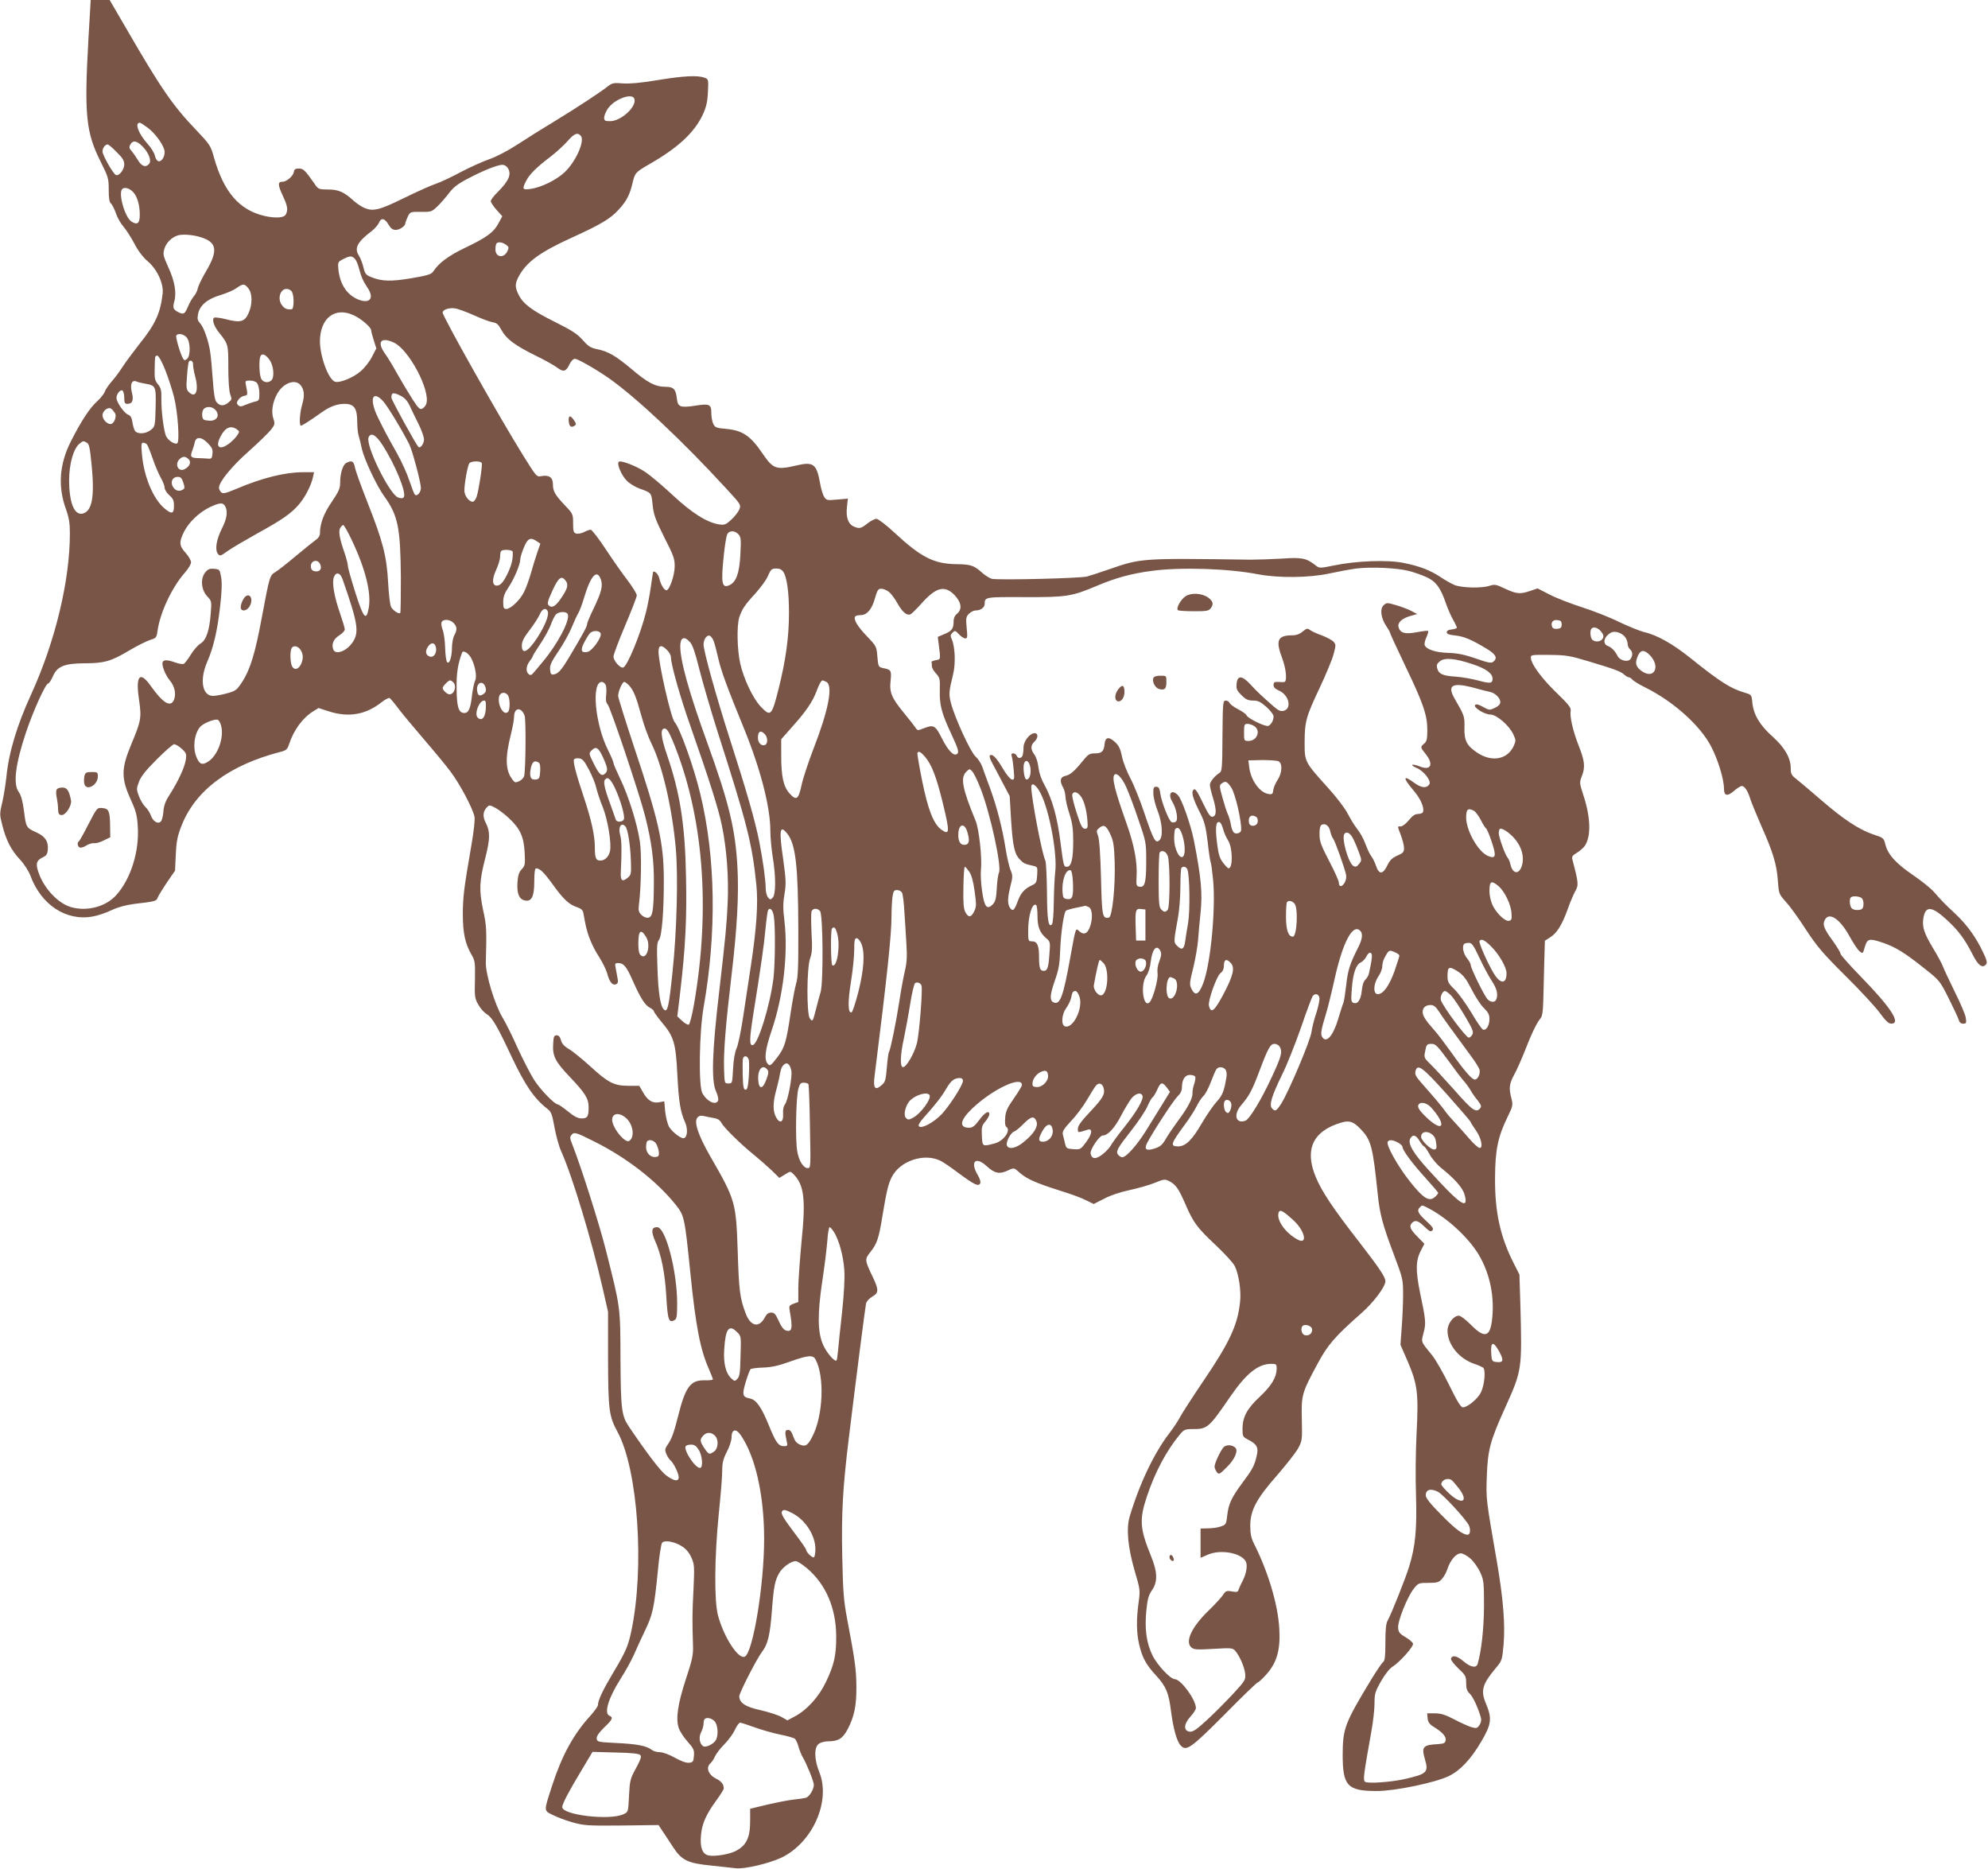 <?xml version="1.0" standalone="no"?>
<!DOCTYPE svg PUBLIC "-//W3C//DTD SVG 20010904//EN"
 "http://www.w3.org/TR/2001/REC-SVG-20010904/DTD/svg10.dtd">
<svg version="1.0" xmlns="http://www.w3.org/2000/svg"
 width="1280pt" height="1203pt" viewBox="0 0 1280 1203"
 preserveAspectRatio="xMidYMid meet">
<g transform="translate(0,1203) scale(0.1,-0.1)"
fill="#795548" stroke="none">
<path d="M569 11773 c-27 -486 -16 -595 81 -788 47 -94 50 -105 50 -176 0 -55
4 -80 14 -89 8 -6 22 -34 32 -62 9 -28 31 -67 49 -87 17 -20 49 -69 70 -109
25 -48 55 -87 86 -114 61 -52 104 -144 96 -210 -15 -126 -47 -196 -152 -326
-40 -51 -88 -116 -106 -144 -18 -29 -50 -71 -70 -94 -20 -23 -40 -52 -44 -65
-4 -13 -27 -42 -51 -64 -48 -44 -101 -125 -168 -257 -74 -147 -84 -289 -32
-434 20 -56 26 -90 26 -157 0 -304 -94 -696 -249 -1036 -92 -200 -145 -377
-160 -534 -5 -45 -16 -117 -26 -160 -18 -76 -18 -81 0 -150 24 -96 57 -160
114 -221 27 -29 55 -73 66 -101 68 -189 231 -297 402 -265 32 5 87 24 122 41
43 20 93 33 146 40 132 15 143 18 150 40 4 11 31 55 59 97 l53 77 5 105 c4 87
11 119 37 185 89 227 307 390 638 475 36 9 43 16 54 48 29 91 88 171 156 213
l34 21 65 -21 c128 -42 241 -22 343 60 22 17 44 28 50 25 6 -4 32 -35 58 -70
27 -35 100 -123 163 -196 63 -73 141 -167 172 -209 60 -80 141 -233 153 -288
4 -19 -4 -93 -20 -185 -47 -272 -55 -331 -55 -444 0 -120 15 -190 56 -260 22
-38 24 -50 22 -160 -3 -111 -1 -122 22 -162 13 -24 38 -52 56 -62 34 -22 66
-76 159 -275 87 -183 145 -268 229 -333 25 -19 31 -34 46 -119 10 -54 29 -123
43 -154 72 -159 197 -574 269 -889 l33 -145 0 -300 c1 -333 6 -371 61 -473
132 -243 175 -872 89 -1282 -21 -98 -36 -133 -115 -265 -66 -110 -100 -181
-100 -211 0 -9 -23 -41 -51 -72 -106 -116 -181 -253 -243 -444 -56 -172 -56
-163 3 -192 27 -14 85 -36 128 -48 72 -20 96 -22 315 -20 l238 3 25 -38 c14
-21 45 -67 68 -103 56 -86 94 -105 247 -120 63 -7 134 -14 157 -17 55 -7 212
30 292 67 203 96 322 365 246 552 -33 82 -34 160 -3 182 12 9 39 16 59 16 67
0 94 17 127 78 43 83 57 152 56 277 -1 109 -10 173 -60 435 -22 116 -26 173
-31 396 -6 284 3 445 42 764 46 379 106 845 111 868 2 13 20 32 39 44 44 25
44 44 4 128 -51 106 -52 114 -17 157 44 55 56 89 78 225 27 164 39 216 61 259
53 107 212 159 317 105 16 -8 66 -42 111 -76 103 -76 129 -89 141 -70 6 10 1
29 -16 58 -50 86 -11 120 61 53 50 -46 82 -52 139 -24 35 16 35 16 72 -17 47
-41 105 -66 259 -115 66 -20 142 -48 168 -62 l49 -24 67 34 c41 22 104 43 166
56 55 12 128 33 162 47 56 23 63 24 90 11 44 -23 61 -48 105 -148 51 -120 77
-154 198 -267 55 -52 109 -111 120 -132 26 -52 43 -163 34 -235 -16 -148 -69
-260 -239 -510 -67 -99 -132 -200 -145 -224 -12 -24 -43 -71 -69 -105 -98
-126 -194 -326 -258 -541 -22 -77 -11 -196 32 -345 36 -122 37 -127 26 -206
-15 -109 -14 -197 4 -272 20 -85 45 -130 110 -200 63 -69 80 -109 95 -230 15
-113 37 -192 62 -219 36 -39 65 -19 284 201 112 114 208 206 213 206 5 0 30
23 55 51 67 75 91 158 83 293 -8 154 -72 368 -162 546 -19 38 -25 65 -25 118
0 99 40 174 174 326 57 66 117 142 133 170 27 50 28 54 25 187 -4 158 0 172
101 359 65 122 113 177 281 325 79 69 156 171 156 207 0 27 -39 85 -173 258
-162 208 -237 320 -275 412 -69 166 -27 280 128 339 82 31 107 26 161 -30 67
-70 78 -112 109 -411 13 -134 33 -208 106 -400 57 -152 58 -157 58 -255 0 -55
-4 -150 -9 -211 l-8 -111 47 -108 c63 -147 70 -206 57 -459 -6 -111 -8 -290
-4 -398 7 -221 -4 -334 -44 -463 -25 -81 -112 -298 -138 -347 -11 -18 -15 -59
-15 -141 0 -90 -3 -117 -15 -127 -9 -7 -41 -55 -73 -107 -174 -287 -186 -319
-187 -488 0 -202 30 -235 220 -235 118 0 376 54 463 96 74 36 142 108 209 222
66 112 71 149 30 246 -35 84 -23 124 66 230 37 44 39 49 48 148 11 129 -2 294
-42 528 -72 415 -71 407 -66 555 6 170 21 228 116 438 112 249 111 246 100
672 l-6 190 -37 73 c-87 172 -121 328 -120 547 1 183 18 266 81 395 34 70 35
76 25 117 -18 66 -15 95 17 154 17 30 46 97 67 149 42 109 79 187 102 213 12
14 17 44 19 125 1 59 4 168 6 242 l4 134 36 23 c42 27 75 80 112 183 14 41 36
91 47 112 23 40 22 53 -18 205 -5 18 1 27 29 43 19 12 43 32 52 46 40 62 37
183 -11 327 -24 75 -25 80 -10 118 24 59 20 100 -20 200 -38 98 -58 188 -51
225 3 18 -15 41 -90 113 -95 92 -161 181 -166 223 -2 23 -1 23 118 22 110 -1
132 -5 255 -42 167 -50 204 -64 228 -85 10 -9 23 -17 29 -17 6 0 16 -7 24 -16
7 -8 44 -31 81 -49 182 -90 356 -246 426 -382 44 -85 82 -210 82 -270 0 -47
22 -52 65 -14 20 17 42 31 50 31 18 0 39 -32 55 -85 7 -22 39 -99 70 -171 76
-170 100 -250 107 -354 6 -83 7 -86 51 -135 25 -27 84 -108 130 -180 73 -111
111 -155 257 -300 94 -93 193 -200 220 -238 36 -49 55 -67 72 -67 66 0 -2 104
-198 305 -71 73 -129 138 -129 146 0 8 -23 45 -50 83 -57 78 -67 105 -50 135
27 52 97 5 157 -104 24 -44 53 -88 65 -98 22 -18 22 -18 35 27 16 54 28 57
119 26 80 -28 137 -63 259 -160 104 -82 104 -82 163 -199 32 -64 61 -126 64
-138 4 -15 14 -23 28 -23 20 0 22 4 17 38 -3 20 -35 96 -71 167 -35 72 -70
146 -77 165 -7 19 -35 70 -61 113 -58 96 -72 137 -65 190 12 87 52 87 151 -4
75 -69 115 -122 167 -224 36 -71 63 -91 87 -63 8 11 4 29 -20 78 -45 96 -103
176 -177 246 -76 71 -87 83 -139 142 -20 23 -82 73 -137 110 -108 74 -159 130
-176 196 -10 41 -12 43 -80 65 -92 32 -190 97 -329 217 -63 55 -134 114 -157
133 -38 29 -43 37 -43 74 0 68 -39 135 -117 205 -81 72 -122 140 -130 216 -5
53 -6 54 -47 66 -94 28 -159 69 -351 223 -115 92 -215 149 -300 168 -27 7 -99
36 -160 65 -60 30 -168 72 -240 95 -71 23 -165 59 -207 81 l-78 40 -47 -16
c-65 -22 -89 -20 -162 14 -58 28 -67 29 -100 19 -51 -17 -179 -14 -226 5 -21
9 -62 32 -90 51 -68 45 -134 70 -237 91 -102 21 -303 14 -448 -16 -94 -19 -95
-19 -120 1 -59 46 -87 52 -215 43 -66 -4 -158 -7 -205 -7 -709 10 -701 10
-915 -64 -55 -19 -116 -39 -135 -44 -40 -12 -575 -25 -615 -15 -14 4 -43 22
-64 41 -50 45 -72 52 -161 53 -147 2 -229 43 -403 205 -53 49 -103 87 -114 87
-11 0 -37 -13 -58 -30 -42 -33 -52 -35 -89 -19 -35 16 -50 59 -43 124 l6 55
-69 -6 c-64 -6 -69 -5 -83 17 -9 13 -21 53 -27 89 -22 123 -43 139 -150 114
-132 -31 -152 -24 -220 76 -78 115 -129 149 -234 159 -62 5 -72 9 -83 31 -7
14 -13 46 -13 71 0 57 -12 62 -106 47 -95 -14 -110 -8 -116 47 -7 61 -21 75
-76 75 -62 0 -113 27 -212 111 -105 88 -151 115 -220 130 -47 9 -62 19 -98 60
-36 40 -70 62 -178 116 -147 73 -204 115 -234 174 -24 47 -25 70 -4 112 51 99
136 162 352 260 182 83 244 120 297 179 49 54 69 93 86 163 17 73 19 75 108
127 186 106 291 204 345 318 23 50 31 82 34 147 4 82 4 83 -22 93 -44 16 -135
12 -303 -16 -109 -18 -178 -24 -223 -21 -55 5 -69 2 -90 -14 -50 -40 -199
-138 -340 -224 -80 -48 -193 -119 -251 -157 -60 -39 -137 -79 -179 -93 -40
-14 -123 -51 -184 -83 -61 -33 -134 -67 -162 -76 -28 -9 -119 -50 -203 -91
-164 -81 -204 -89 -264 -59 -18 9 -43 27 -57 39 -64 59 -100 75 -166 75 -56 0
-65 3 -81 26 -70 100 -79 109 -109 109 -22 0 -30 -5 -32 -22 -4 -26 -46 -63
-73 -63 -31 0 -31 -19 0 -86 33 -71 37 -94 21 -125 -12 -22 -66 -25 -138 -9
-161 38 -261 153 -324 375 -21 77 -26 84 -116 179 -150 157 -226 267 -447 649
l-109 187 -61 0 -61 0 -15 -257z m3515 -378 c19 -49 -84 -145 -156 -145 -33 0
-38 3 -38 23 0 12 11 39 24 58 41 60 155 103 170 64z m-3132 -188 c53 -40 108
-120 108 -156 0 -35 -23 -66 -42 -58 -8 3 -18 19 -21 36 -4 17 -24 50 -45 73
-60 66 -87 138 -52 138 5 0 28 -15 52 -33z m2788 -52 c27 -33 -34 -169 -107
-236 -53 -49 -150 -96 -216 -105 -54 -8 -57 -2 -28 54 22 42 69 88 158 155 33
26 81 69 105 96 45 52 67 61 88 36z m-2822 -68 c40 -41 59 -92 42 -112 -21
-25 -47 -17 -71 23 -12 20 -31 47 -41 59 -16 17 -18 25 -9 42 16 30 42 26 79
-12z m-167 -36 c38 -37 49 -55 49 -80 0 -33 -33 -75 -53 -68 -17 5 -87 128
-87 152 0 22 17 45 33 45 6 0 32 -22 58 -49z m2515 -98 c31 -41 13 -85 -63
-161 -24 -23 -43 -49 -43 -57 0 -8 17 -33 37 -56 l37 -41 -24 -45 c-31 -58
-76 -92 -217 -159 -106 -51 -168 -97 -203 -151 -13 -19 -35 -26 -140 -44 -132
-22 -191 -21 -260 7 -34 14 -40 21 -50 63 -6 26 -19 59 -29 75 -32 48 -10 89
83 159 20 16 41 40 46 53 13 34 37 30 61 -11 15 -26 28 -35 47 -35 26 0 62 25
62 43 0 5 7 23 15 41 15 32 16 33 85 32 66 -1 70 1 105 34 20 19 54 58 76 87
32 41 59 61 131 98 94 49 180 83 212 84 10 1 25 -7 32 -16z m-2411 -157 c28
-28 45 -84 45 -149 0 -55 -16 -68 -54 -43 -42 27 -86 183 -59 209 13 14 45 6
68 -17z m434 -292 c108 -32 117 -86 38 -220 -25 -42 -49 -91 -53 -108 -3 -17
-14 -40 -24 -51 -10 -11 -28 -41 -39 -67 -21 -51 -29 -55 -64 -37 -32 17 -36
27 -25 68 16 56 3 131 -38 220 -34 76 -36 84 -25 121 11 36 42 68 81 83 29 11
97 7 149 -9z m1968 -49 c19 -13 21 -19 11 -40 -22 -50 -78 -43 -78 9 0 18 3
36 7 39 11 12 37 8 60 -8z m-973 -90 c9 -9 20 -35 26 -58 15 -57 27 -86 56
-129 50 -73 9 -111 -75 -69 -66 34 -106 103 -113 196 -3 37 0 41 32 57 43 22
54 22 74 3z m-685 -191 c27 -34 27 -104 1 -161 -24 -54 -52 -62 -142 -39 -37
10 -72 14 -79 11 -16 -10 -2 -54 29 -93 62 -78 62 -77 62 -226 0 -86 5 -153
12 -174 12 -31 11 -35 -11 -53 -29 -24 -53 -24 -75 0 -13 14 -19 49 -26 147
-5 71 -12 149 -16 173 -9 71 -42 165 -65 189 -17 19 -20 30 -14 59 10 56 59
98 143 123 40 12 87 32 104 45 43 30 52 30 77 -1z m281 -23 c15 -28 13 -111
-2 -112 -28 -3 -44 3 -60 23 -34 39 -16 108 27 108 14 0 29 -8 35 -19z m1168
-149 c48 -22 103 -43 122 -46 29 -5 39 -14 59 -51 30 -56 85 -98 221 -165 58
-28 120 -63 138 -77 40 -30 57 -25 79 22 10 21 24 35 35 35 19 0 139 -69 223
-128 178 -127 468 -399 749 -705 97 -105 98 -107 86 -137 -7 -16 -30 -46 -52
-66 -35 -32 -45 -35 -77 -30 -79 12 -174 72 -297 186 -65 61 -145 128 -177
150 -59 40 -161 79 -173 67 -14 -14 18 -88 51 -121 18 -19 55 -41 82 -51 79
-28 77 -26 85 -106 7 -63 17 -92 75 -208 61 -119 68 -140 67 -190 -1 -57 -34
-151 -53 -151 -15 0 -38 39 -46 77 -5 25 -31 52 -40 41 -1 -2 -7 -43 -14 -93
-7 -49 -21 -125 -32 -167 -35 -141 -120 -347 -146 -355 -19 -7 -63 43 -63 70
0 13 34 103 75 200 41 96 75 184 75 194 0 10 -26 53 -57 94 -32 41 -96 132
-142 202 -46 70 -90 127 -98 127 -8 0 -27 -7 -44 -16 -16 -8 -39 -12 -49 -9
-17 5 -20 16 -20 66 0 59 -1 62 -54 117 -64 68 -76 90 -76 136 0 42 -25 60
-73 51 -32 -6 -32 -6 -118 132 -147 235 -519 895 -519 921 0 18 40 32 78 27
18 -2 72 -22 120 -43z m-772 -1 c49 -22 114 -78 114 -98 0 -8 8 -37 17 -65
l16 -51 -28 -54 c-15 -30 -48 -72 -73 -93 -46 -41 -137 -78 -166 -67 -42 16
-96 163 -96 261 1 148 96 222 216 167z m-1076 -141 c26 -26 29 -120 4 -141
-13 -10 -17 -10 -25 2 -17 27 -50 139 -44 149 10 16 44 11 65 -10z m1337 -36
c97 -46 235 -308 208 -393 -3 -12 -15 -25 -25 -31 -16 -9 -25 0 -63 58 -24 37
-67 109 -96 160 -28 51 -65 112 -81 134 -56 77 -28 112 57 72z m-800 -113 c25
-37 31 -109 11 -129 -21 -21 -58 -14 -68 14 -11 28 -13 114 -4 139 10 24 35
14 61 -24z m-673 -63 c20 -51 45 -128 56 -172 25 -98 38 -290 21 -300 -15 -9
-57 17 -71 45 -15 28 -33 169 -31 245 1 51 -3 67 -22 90 -20 25 -23 39 -21 99
2 88 1 85 18 85 7 0 29 -39 50 -92z m179 36 c-1 -10 5 -44 13 -75 26 -94 5
-148 -41 -102 -15 15 -17 29 -11 101 3 47 9 89 12 94 10 15 29 2 27 -18z
m-313 -123 c74 -13 75 -15 72 -153 -3 -120 -4 -124 -30 -145 -31 -26 -84 -30
-102 -8 -6 8 -14 33 -17 55 -4 30 -12 44 -27 50 -26 9 -76 81 -76 108 0 26 25
56 38 48 7 -4 12 -25 12 -47 0 -31 4 -39 19 -39 34 0 43 23 30 74 -13 52 0 83
30 70 9 -4 32 -10 51 -13z m726 2 c7 -10 14 -39 14 -65 0 -44 -2 -48 -27 -53
-16 -4 -43 -13 -62 -21 -29 -13 -36 -13 -48 -2 -11 11 -10 17 2 35 8 12 25 23
38 25 23 3 23 6 10 71 -5 25 -3 27 27 27 20 0 38 -7 46 -17z m277 -10 c26 -29
30 -68 13 -126 -17 -58 -21 -137 -8 -137 8 0 58 32 134 86 52 37 98 54 147 54
61 0 81 -28 81 -116 0 -32 4 -71 9 -88 5 -17 15 -56 21 -86 15 -66 94 -236
144 -305 89 -124 104 -201 107 -519 0 -125 -1 -230 -4 -232 -9 -9 -46 15 -59
39 -7 12 -15 83 -19 157 -9 170 -34 265 -133 516 -41 104 -78 206 -81 227 -8
39 -21 45 -55 27 -23 -12 -40 -68 -40 -128 0 -36 -9 -57 -54 -123 -52 -75 -76
-141 -76 -203 0 -14 -10 -30 -22 -38 -13 -9 -70 -55 -128 -103 -58 -49 -119
-97 -136 -107 -37 -22 -38 -25 -89 -297 -42 -226 -74 -331 -125 -410 -35 -53
-42 -59 -97 -74 -33 -9 -74 -17 -91 -17 -70 0 -88 103 -38 219 41 94 65 199
83 354 11 95 13 155 7 190 -9 51 -10 52 -45 55 -30 3 -41 -2 -59 -25 -31 -40
-24 -112 15 -153 27 -28 28 -32 22 -107 -8 -111 -29 -174 -66 -196 -17 -10
-45 -42 -63 -72 -18 -30 -39 -56 -45 -59 -7 -3 -31 1 -54 9 -51 18 -75 19 -82
2 -7 -20 17 -82 46 -117 31 -37 42 -85 28 -123 -21 -54 -70 -26 -151 88 -70
99 -98 65 -75 -88 17 -118 14 -137 -50 -289 -66 -159 -66 -218 0 -363 30 -65
38 -95 42 -165 11 -161 -45 -339 -139 -443 -67 -74 -186 -106 -290 -77 -81 23
-170 115 -207 215 -24 64 -18 86 27 107 21 10 28 21 30 51 4 50 -18 83 -71
107 -68 31 -69 32 -82 135 -9 69 -19 105 -34 126 -38 51 -22 180 47 386 46
137 126 313 142 313 6 0 19 20 30 45 28 66 74 84 206 85 125 0 170 13 287 83
51 30 111 60 133 67 39 12 42 15 48 57 16 118 92 280 175 375 23 25 41 56 41
68 0 13 -16 40 -35 61 -42 46 -43 69 -10 136 32 63 99 126 168 159 63 29 83
30 97 5 18 -34 11 -79 -20 -141 -37 -73 -47 -137 -28 -164 14 -18 17 -17 64
17 27 19 112 69 189 112 162 89 221 130 270 188 39 45 79 123 90 175 l7 32
-71 0 c-115 0 -262 -36 -429 -107 -67 -28 -85 -33 -97 -23 -8 7 -15 20 -15 30
0 38 83 139 194 237 63 56 126 118 141 137 25 32 26 38 15 71 -15 46 -5 108
26 162 38 67 112 94 147 56z m647 -71 c24 -12 42 -31 57 -62 11 -25 37 -78 57
-118 20 -40 36 -86 36 -101 0 -28 -24 -60 -36 -48 -17 17 -174 303 -174 317 0
34 11 36 60 12z m-114 -34 c27 -29 121 -183 169 -278 20 -40 74 -243 75 -281
0 -29 -26 -58 -39 -43 -5 5 -20 45 -35 89 -14 44 -50 123 -79 175 -65 116 -76
136 -121 227 -60 120 -41 187 30 111z m-1725 -79 c12 -22 -8 -69 -29 -69 -24
0 -52 31 -52 56 0 30 38 58 57 42 8 -6 18 -19 24 -29z m643 25 c36 -36 14 -77
-40 -72 -34 3 -39 6 -42 31 -2 16 2 35 9 43 15 19 54 18 73 -2z m141 -128 c18
-13 18 -15 2 -39 -9 -14 -32 -37 -50 -51 -63 -48 -93 -26 -58 42 30 60 67 76
106 48z m936 -98 c83 -128 157 -309 139 -338 -6 -9 -15 -10 -36 -3 -55 18
-211 335 -191 387 14 35 47 17 88 -46z m-1122 8 c26 -27 32 -40 29 -67 -3 -31
-6 -34 -33 -31 -16 1 -47 3 -67 3 -40 2 -45 10 -29 51 5 13 12 35 15 51 9 38
44 36 85 -7z m-780 4 c15 -7 20 -33 31 -144 20 -204 3 -297 -57 -312 -54 -14
-88 69 -88 216 1 106 28 201 66 233 25 20 25 20 48 7z m388 -12 c5 -7 22 -49
37 -93 15 -44 39 -99 52 -122 13 -23 24 -51 24 -63 0 -12 14 -34 30 -48 25
-22 30 -34 30 -69 0 -52 -14 -55 -61 -16 -73 62 -132 203 -145 347 -6 64 -4
76 8 76 9 0 20 -6 25 -12z m267 -94 c19 -18 8 -47 -25 -64 -40 -22 -67 31 -33
64 20 20 38 20 58 0z m1888 -26 c5 -14 -19 -173 -33 -215 -6 -18 -17 -33 -25
-33 -25 0 -54 39 -54 72 0 47 21 161 32 176 13 15 75 16 80 0z m-1922 -124
c10 -30 10 -38 -1 -45 -24 -15 -48 -10 -64 15 -21 32 -5 66 30 66 18 0 26 -8
35 -36z m1085 -371 c88 -185 127 -341 109 -438 -16 -86 -33 -66 -86 100 -26
83 -48 159 -48 171 0 11 -9 47 -20 80 -33 94 -42 142 -30 164 6 11 15 20 20
20 5 0 30 -44 55 -97z m2490 37 c16 -18 17 -33 12 -129 -6 -121 -27 -178 -70
-198 -50 -23 -56 13 -36 199 6 57 15 113 20 125 11 29 49 30 74 3z m-1298 -45
l22 -15 -19 -55 c-11 -31 -29 -90 -41 -133 -12 -42 -32 -98 -45 -123 -26 -53
-86 -109 -114 -109 -17 0 -20 7 -20 44 0 34 8 56 34 95 36 53 76 148 76 181 0
11 10 44 23 75 24 60 43 69 84 40z m-156 -67 c3 -39 -5 -79 -27 -128 -30 -65
-51 -90 -75 -90 -31 0 -32 41 -5 100 14 30 26 69 26 86 0 17 3 34 7 37 12 12
73 8 74 -5z m-1241 -77 c15 -30 2 -53 -29 -49 -19 2 -27 10 -29 27 -6 39 39
56 58 22z m7013 -47 c34 -9 86 -27 115 -41 58 -27 88 -68 122 -168 11 -32 31
-78 45 -103 14 -24 25 -48 25 -53 0 -4 -15 -9 -32 -11 -21 -2 -33 -8 -33 -18
0 -11 15 -17 55 -21 56 -6 102 -25 203 -86 59 -36 71 -59 42 -83 -13 -11 -33
-7 -113 21 -73 25 -117 34 -176 36 -82 2 -142 22 -153 50 -3 8 2 31 11 50 9
20 14 38 11 41 -2 3 -36 -1 -73 -8 -76 -14 -105 -6 -117 31 -9 29 19 57 74 73
l46 13 -40 21 c-22 11 -67 28 -99 37 -55 16 -58 16 -77 -1 -26 -23 -18 -83 17
-135 13 -19 24 -39 24 -43 0 -5 45 -101 99 -215 115 -239 141 -315 141 -412 0
-57 -4 -72 -20 -86 -26 -22 -26 -23 10 -68 53 -67 32 -108 -39 -79 -23 9 -45
14 -48 10 -3 -3 10 -12 29 -20 46 -20 95 -83 81 -105 -17 -27 -51 -24 -95 8
-75 55 -78 37 -9 -45 47 -54 73 -113 63 -142 -2 -6 -16 -12 -31 -12 -20 0 -36
-11 -60 -40 -18 -22 -41 -40 -51 -40 -24 0 -24 6 0 -58 11 -29 20 -65 20 -82
0 -25 -6 -32 -43 -48 -32 -14 -48 -30 -62 -58 -30 -65 -56 -67 -76 -6 -7 21
-20 47 -29 59 -10 12 -27 49 -39 81 -12 33 -36 76 -53 96 -16 20 -43 64 -60
97 -18 35 -70 104 -127 167 -150 166 -151 167 -151 290 0 136 9 168 96 352 40
85 81 183 90 217 16 59 16 64 0 82 -9 10 -43 28 -74 40 -32 11 -66 27 -77 35
-17 13 -22 11 -48 -10 -19 -16 -41 -24 -67 -24 -94 0 -108 -32 -65 -146 27
-72 34 -153 13 -155 -7 -1 -25 0 -40 1 -22 1 -28 -3 -28 -20 0 -15 11 -25 35
-36 64 -27 85 -116 30 -130 -20 -5 -35 2 -69 32 -76 67 -100 89 -145 138 -55
59 -84 60 -89 3 -3 -32 2 -43 31 -72 28 -28 43 -35 75 -35 32 0 48 -8 86 -41
25 -23 46 -49 46 -61 0 -26 -16 -54 -34 -61 -18 -7 -132 48 -140 68 -3 8 -27
25 -54 39 -27 14 -52 32 -55 41 -4 8 -15 15 -25 15 -18 0 -19 -12 -21 -227 -1
-201 -3 -229 -18 -238 -31 -19 -63 -58 -63 -77 0 -11 9 -51 21 -88 23 -77 22
-113 -4 -118 -13 -3 -27 17 -57 79 -46 96 -57 110 -69 90 -11 -17 4 -62 49
-150 26 -52 34 -86 46 -183 7 -66 16 -123 19 -128 3 -5 10 -57 16 -117 17
-188 -16 -537 -64 -663 -28 -74 -52 -85 -76 -35 -13 27 -12 40 12 135 14 58
28 139 31 180 3 41 10 120 16 175 13 124 4 227 -44 470 -19 94 -76 258 -100
284 -41 45 -71 12 -37 -42 26 -43 39 -116 21 -127 -7 -5 -19 -6 -26 -3 -17 6
-64 126 -73 183 -5 36 -10 45 -26 45 -17 0 -20 -6 -19 -46 1 -25 14 -75 28
-110 30 -77 36 -169 10 -189 -24 -21 -36 0 -94 170 -28 85 -70 189 -92 230
-22 41 -47 104 -54 140 -10 50 -21 71 -45 93 -40 37 -63 32 -67 -13 -5 -48
-18 -60 -63 -60 -33 0 -43 -6 -76 -47 -57 -70 -82 -91 -114 -98 -33 -7 -38
-33 -14 -75 8 -14 14 -39 15 -57 0 -18 11 -67 25 -110 20 -62 25 -99 25 -179
0 -114 -12 -164 -41 -164 -20 0 -21 5 -40 150 -21 171 -55 289 -107 383 -18
31 -32 74 -36 107 -3 31 -14 66 -26 82 -25 34 -25 60 0 83 25 23 26 55 2 55
-32 0 -72 -52 -72 -92 0 -20 -3 -43 -6 -52 -8 -20 -30 -21 -38 -1 -3 8 -13 15
-22 15 -12 0 -15 -5 -9 -22 4 -13 9 -52 12 -86 5 -58 4 -64 -12 -60 -10 1 -37
34 -59 72 -41 70 -69 97 -83 82 -4 -4 3 -26 16 -49 12 -23 43 -80 67 -127 l45
-85 9 -153 c11 -171 22 -221 58 -257 24 -24 31 -27 85 -39 27 -6 28 -9 25 -59
-3 -47 -6 -53 -33 -66 -47 -21 -73 -50 -91 -100 -23 -62 -32 -70 -50 -47 -18
26 -18 62 2 142 15 59 15 68 1 102 -9 20 -23 82 -32 137 -21 133 -56 269 -100
390 -21 55 -43 118 -51 140 -8 22 -27 51 -43 65 -32 28 -134 250 -158 343 -15
59 -14 73 14 187 17 70 12 178 -9 225 -10 21 -9 29 5 42 15 15 18 15 41 -10
14 -15 32 -27 41 -27 14 0 15 9 9 69 -6 62 -4 71 15 90 11 11 30 21 42 21 33
0 59 19 59 43 0 44 4 44 255 43 271 -1 306 4 468 73 121 51 222 79 354 96 185
25 493 15 683 -22 132 -25 331 -23 458 5 57 12 136 27 175 32 95 12 264 4 340
-16z m-4029 -6 c23 -36 36 -132 36 -264 0 -155 -21 -307 -68 -493 -43 -170
-50 -177 -114 -110 -50 53 -110 179 -132 278 -20 90 -23 243 -6 297 18 53 34
78 104 154 32 36 67 83 77 105 23 52 27 55 60 55 19 0 34 -8 43 -22z m-2838
-48 c98 -280 108 -339 65 -404 -39 -59 -113 -86 -126 -45 -11 34 3 66 40 89
19 12 35 29 35 38 0 9 -14 55 -30 102 -38 108 -54 199 -40 235 14 36 41 29 56
-15z m1663 -1 c14 -41 3 -83 -49 -191 -22 -45 -40 -88 -40 -96 0 -14 -21 -54
-107 -199 -59 -99 -77 -119 -108 -125 -16 -2 -21 3 -23 31 -3 27 7 50 54 119
32 47 70 116 85 153 15 37 34 78 42 91 8 13 25 57 37 98 43 145 84 190 109
119z m-225 -10 c17 -25 10 -50 -34 -114 -33 -48 -57 -62 -77 -42 -11 11 -7 27
24 95 40 87 59 100 87 61z m2079 -69 c14 -11 39 -44 56 -75 31 -55 59 -79 83
-70 7 3 40 35 72 71 93 104 148 118 211 54 45 -47 52 -92 17 -121 -14 -11 -22
-28 -22 -47 0 -48 -10 -63 -57 -83 l-45 -19 6 -48 c13 -100 13 -96 -18 -102
-17 -3 -29 -8 -28 -12 1 -5 2 -16 2 -27 0 -10 12 -31 26 -46 25 -27 27 -35 25
-109 -2 -95 11 -146 74 -281 47 -101 52 -120 35 -130 -21 -13 -56 24 -95 101
-44 87 -53 91 -124 63 -31 -13 -34 -13 -49 10 -9 13 -40 53 -70 89 -81 99 -96
133 -88 208 7 68 4 73 -48 83 -30 7 -31 9 -37 74 -5 65 -7 68 -67 131 -60 62
-88 108 -76 127 3 5 19 9 35 9 41 0 73 37 93 110 15 51 20 60 40 60 13 0 35
-9 49 -20z m-2196 -126 c9 -25 -18 -93 -68 -170 -60 -92 -99 -111 -99 -50 0
26 12 51 51 101 28 37 57 82 65 101 15 36 40 45 51 18z m129 -19 c15 -39 -68
-195 -162 -306 -21 -26 -47 -56 -57 -68 -15 -18 -21 -20 -33 -11 -20 17 -17
53 6 83 11 14 20 28 20 32 0 4 22 40 49 80 27 40 57 95 67 122 9 26 24 56 32
66 18 21 70 23 78 2z m-736 -55 c23 -23 25 -45 5 -80 -8 -14 -14 -48 -15 -77
0 -62 -16 -111 -31 -96 -6 6 -12 48 -13 94 -1 46 -9 98 -16 115 -7 17 -10 38
-7 48 9 22 53 20 77 -4z m7135 -10 c0 -20 -6 -26 -28 -28 -18 -2 -29 2 -33 12
-11 28 4 48 33 44 22 -2 28 -8 28 -28z m254 -46 c16 -20 18 -31 10 -45 -11
-21 -49 -25 -67 -7 -13 13 -16 60 -5 71 14 15 42 6 62 -19z m-6441 -14 c5 -26
-55 -109 -83 -116 -42 -10 -50 8 -25 57 12 24 29 52 38 62 19 21 65 19 70 -3z
m6597 -23 c8 -12 15 -31 15 -43 0 -12 7 -27 15 -34 18 -15 19 -40 3 -63 -17
-22 -69 -9 -83 20 -17 33 -37 54 -62 64 -38 14 -26 62 21 87 25 13 71 -3 91
-31z m-5869 -27 c7 -19 20 -69 29 -110 19 -82 56 -183 165 -449 106 -260 170
-506 170 -659 0 -42 7 -117 15 -167 21 -127 21 -243 0 -264 -15 -15 -17 -14
-31 3 -8 11 -14 37 -14 57 0 52 -17 175 -41 299 -28 139 -78 315 -189 660 -88
274 -170 568 -170 611 0 31 19 61 38 57 9 -2 22 -19 28 -38z m-153 -4 c16 -17
34 -70 60 -175 21 -83 74 -265 118 -404 191 -595 222 -719 249 -984 12 -121 1
-280 -35 -518 -13 -88 -36 -236 -50 -330 -14 -93 -33 -186 -43 -205 -10 -22
-19 -71 -22 -130 -5 -93 -5 -95 -30 -95 -25 0 -25 1 -28 90 -4 112 10 286 49
615 35 297 47 511 37 688 -13 243 -54 413 -194 800 -117 322 -174 527 -174
621 0 58 25 69 63 27z m-1635 -42 c3 -34 -19 -60 -43 -50 -24 9 -29 34 -10 62
22 34 49 28 53 -12z m-874 -6 c19 -27 20 -58 5 -92 -15 -33 -40 -42 -56 -20
-13 18 -18 90 -7 118 9 23 40 20 58 -6z m2361 -3 c14 -13 25 -34 25 -47 0 -45
60 -258 126 -444 120 -342 182 -537 202 -639 31 -147 45 -339 37 -500 -6 -138
-14 -219 -54 -565 -46 -390 -52 -578 -21 -645 11 -24 17 -51 14 -59 -13 -35
-72 -8 -102 47 -25 46 -20 392 8 551 85 482 78 966 -21 1375 -41 172 -132 425
-165 462 -24 26 -104 378 -104 455 0 42 20 45 55 9z m-1260 -54 c25 -49 37
-119 24 -143 -6 -12 -15 -54 -20 -94 -9 -85 -22 -114 -49 -114 -37 0 -49 37
-50 155 -2 99 8 161 35 233 7 19 42 -2 60 -37z m7588 21 c71 -74 27 -159 -53
-102 -38 27 -44 51 -26 94 18 44 42 46 79 8z m-1141 -58 c85 -28 128 -59 128
-93 0 -31 -15 -33 -92 -12 -40 11 -105 22 -144 25 -84 5 -111 17 -120 53 -6
21 -2 31 17 46 31 25 98 19 211 -19z m-6564 -116 c24 -24 8 -78 -24 -78 -15 0
-44 27 -44 41 0 11 37 49 48 49 4 0 13 -5 20 -12z m2403 2 c44 -24 13 -183
-82 -427 -33 -86 -69 -193 -78 -237 -20 -94 -34 -103 -79 -52 -38 44 -52 107
-52 242 l0 105 75 85 c86 96 127 157 152 223 16 45 31 71 40 71 2 0 13 -5 24
-10z m-2194 -38 c4 -18 1 -29 -13 -39 -25 -18 -38 -12 -42 21 -7 54 41 71 55
18z m772 20 c5 -9 7 -38 4 -64 -4 -34 -1 -51 9 -62 18 -18 206 -579 242 -721
42 -166 58 -289 56 -435 -1 -172 -8 -214 -37 -218 -12 -2 -31 6 -43 18 -18 18
-21 29 -16 68 14 111 18 326 6 403 -16 113 -74 297 -126 404 -24 50 -44 96
-44 103 0 7 -15 43 -34 81 -85 168 -110 441 -41 441 8 0 19 -8 24 -18z m150
-3 c30 -32 47 -74 80 -195 16 -61 46 -141 65 -180 69 -138 133 -409 157 -674
16 -178 7 -536 -21 -798 -23 -223 -32 -261 -54 -242 -24 19 -38 107 -43 273
-5 131 -3 160 9 175 20 22 33 194 32 397 -1 232 -34 377 -195 857 -54 164 -99
307 -99 318 0 29 27 90 39 90 6 0 19 -10 30 -21z m5445 -18 c39 -11 83 -22 99
-25 35 -8 67 -40 67 -66 0 -13 -12 -26 -35 -37 -34 -16 -36 -16 -76 6 -27 16
-44 20 -51 13 -15 -15 60 -62 98 -62 40 0 122 -71 148 -128 17 -38 17 -41 1
-77 -42 -86 -142 -103 -236 -39 -65 44 -82 77 -80 158 2 74 0 79 -63 188 -51
88 -15 108 128 69z m-6225 -45 c15 -18 17 -94 2 -109 -28 -28 -70 45 -57 100
7 26 37 31 55 9z m-141 -87 c-3 -58 -25 -83 -51 -60 -26 21 7 111 40 111 11 0
13 -12 11 -51z m250 -47 c9 -27 7 -338 -3 -388 -3 -11 -17 -26 -32 -33 -24
-11 -29 -10 -44 11 -45 59 -48 138 -9 293 11 44 20 94 20 111 0 60 47 65 68 6z
m-1954 -65 c20 -79 -24 -195 -87 -232 -36 -22 -53 -15 -72 31 -25 60 -15 148
23 194 18 22 87 51 112 47 8 -1 19 -19 24 -40z m6654 -3 c41 -29 15 -94 -39
-94 -29 0 -29 1 -29 55 0 51 2 55 23 55 12 0 33 -7 45 -16z m-3748 -90 c199
-478 247 -1077 138 -1702 -12 -68 -27 -126 -33 -128 -7 -3 -26 8 -43 24 l-31
29 19 159 c33 283 43 471 37 741 -6 336 -39 541 -123 785 -39 113 -44 168 -15
168 14 0 27 -19 51 -76z m594 40 c20 -20 21 -63 1 -70 -22 -9 -45 14 -45 46 0
42 17 52 44 24z m-3754 -94 c30 -28 32 -34 26 -73 -8 -49 -49 -137 -102 -220
-28 -43 -39 -71 -42 -112 -2 -30 -10 -59 -18 -65 -19 -17 -50 4 -63 41 -6 17
-21 41 -34 53 -13 12 -32 43 -42 69 -17 45 -17 49 0 95 13 34 44 73 114 143
53 53 103 97 112 98 9 0 31 -13 49 -29z m2714 -59 c29 -65 31 -82 14 -99 -23
-23 -38 -11 -73 58 -35 70 -35 70 -15 90 28 28 44 17 74 -49z m2072 7 c44 -53
73 -128 116 -304 44 -182 43 -203 -11 -165 -50 36 -86 128 -124 316 -19 94
-32 173 -30 178 8 14 21 7 49 -25z m-2164 -83 c20 -38 42 -91 47 -116 6 -26
24 -82 42 -125 33 -83 58 -238 46 -286 -9 -35 -33 -58 -62 -58 -28 0 -35 16
-35 86 0 75 -23 178 -70 319 -51 152 -72 233 -64 246 3 6 18 9 32 7 22 -2 34
-16 64 -73z m4440 54 c27 -14 23 -76 -6 -120 -13 -19 -26 -49 -28 -65 -2 -24
-7 -29 -27 -26 -58 6 -118 88 -128 175 l-5 42 88 2 c49 0 97 -3 106 -8z
m-4764 -8 c9 -5 12 -25 10 -57 -3 -43 -6 -49 -27 -52 -32 -5 -43 15 -35 63 8
49 24 64 52 46z m3166 -31 c7 -43 -7 -84 -27 -77 -13 4 -22 80 -13 103 11 29
33 14 40 -26z m-321 -135 c62 -156 138 -505 119 -542 -5 -10 -12 -55 -14 -101
-4 -68 -9 -87 -27 -105 -37 -37 -54 -14 -68 89 -7 49 -10 109 -7 134 8 77 -12
261 -34 315 -87 211 -99 278 -61 316 21 21 22 21 39 3 10 -11 34 -59 53 -109z
m938 9 c16 -35 52 -130 79 -211 50 -145 50 -147 50 -272 0 -135 -9 -167 -46
-159 -17 3 -19 11 -16 64 6 94 -16 207 -65 344 -75 211 -96 294 -77 313 15 15
48 -20 75 -79z m-3292 -6 c36 -77 66 -181 58 -202 -7 -19 -46 -21 -52 -3 -2 6
-20 56 -39 110 -35 95 -43 137 -29 150 17 18 34 2 62 -55z m3968 3 c27 -40 69
-223 64 -277 -2 -17 -32 -26 -46 -14 -8 6 -17 30 -20 53 -4 23 -13 53 -20 67
-7 14 -22 61 -34 105 -21 76 -21 80 -4 92 23 17 34 13 60 -26z m-1225 -42 c56
-112 107 -391 92 -504 -4 -33 -8 -120 -9 -193 -1 -80 -6 -137 -12 -143 -23
-23 -31 29 -32 210 -1 101 -6 191 -10 200 -21 39 -90 400 -91 474 0 37 35 12
62 -44z m256 -14 c22 -28 40 -95 44 -165 3 -39 0 -45 -17 -45 -16 0 -26 18
-53 103 -19 57 -31 110 -28 118 8 22 32 17 54 -11z m-3678 -145 c69 -65 93
-118 98 -218 4 -76 3 -85 -19 -108 -17 -18 -24 -39 -27 -82 -5 -72 9 -109 44
-118 46 -12 64 22 64 122 0 53 4 84 11 84 25 0 51 -25 108 -104 69 -96 105
-129 156 -146 23 -7 37 -19 40 -33 2 -12 9 -45 14 -74 15 -75 45 -147 90 -216
21 -34 44 -80 50 -102 14 -55 34 -80 56 -72 13 5 16 15 12 35 -3 15 -8 44 -12
65 -7 35 -6 37 17 37 33 0 53 -24 91 -111 49 -111 79 -159 109 -175 16 -8 28
-19 28 -24 0 -5 23 -37 51 -71 78 -92 90 -134 100 -334 9 -176 19 -241 50
-310 19 -42 15 -95 -7 -102 -17 -6 -77 40 -96 73 -10 18 -21 62 -25 98 l-6 66
-34 -6 c-42 -8 -74 12 -104 66 l-23 40 -70 0 c-92 0 -131 20 -246 126 -51 46
-112 96 -136 110 -31 18 -46 35 -52 57 -6 22 -14 32 -28 32 -16 0 -20 -8 -22
-50 -6 -83 11 -117 107 -218 99 -104 121 -139 121 -196 0 -59 -8 -71 -45 -71
-24 0 -48 12 -88 45 -31 25 -60 45 -65 45 -21 0 -113 95 -153 158 -23 36 -71
129 -106 205 -34 77 -78 165 -97 196 -50 82 -110 280 -108 356 6 215 5 234
-18 339 -26 127 -24 182 15 334 31 122 31 169 4 222 -23 43 -20 77 7 104 14
15 19 14 56 -6 23 -13 62 -43 88 -68z m6211 50 c10 -6 30 -33 44 -60 13 -27
29 -51 34 -54 5 -4 22 -43 36 -87 31 -92 26 -110 -25 -89 -62 26 -139 161
-140 246 0 55 11 65 51 44z m-1403 -39 c8 -4 12 -19 10 -32 -4 -30 -51 -35
-56 -6 -8 39 15 58 46 38z m-213 -77 c5 -22 20 -56 33 -76 29 -47 31 -178 2
-178 -4 0 -20 16 -35 36 -23 30 -30 53 -40 135 -11 97 -6 134 18 126 6 -2 16
-21 22 -43z m690 -16 c4 -18 12 -39 18 -46 13 -16 76 -193 84 -235 3 -16 -1
-37 -11 -52 -18 -28 -36 -25 -36 5 0 10 -28 72 -62 137 -52 100 -62 126 -62
171 -1 36 4 56 13 62 23 13 49 -6 56 -42z m-4537 30 c15 -19 31 -122 34 -221
3 -83 1 -90 -21 -108 -34 -28 -46 -19 -44 32 7 144 6 208 -4 244 -15 51 8 86
35 53z m2202 -40 c14 -49 10 -72 -13 -76 -30 -6 -47 17 -47 62 0 75 42 84 60
14z m923 -18 c16 -35 21 -72 24 -170 5 -158 -16 -354 -37 -357 -42 -8 -45 6
-51 254 -4 157 -11 250 -19 272 -12 32 -11 36 10 53 29 23 45 12 73 -52z m462
-5 c18 -60 17 -126 -2 -132 -23 -8 -53 58 -53 118 0 31 3 59 7 62 18 18 34 2
48 -48z m2138 -15 c44 -51 62 -116 47 -169 -17 -63 -60 -60 -75 4 -3 17 -12
37 -19 45 -16 19 -56 131 -56 157 0 11 3 22 6 26 11 11 61 -21 97 -63z m-4684
33 c54 -67 70 -211 71 -613 1 -242 -2 -315 -14 -352 -8 -26 -24 -113 -36 -193
-27 -182 -37 -218 -84 -280 -44 -57 -49 -61 -64 -42 -23 27 -15 92 26 212 75
219 107 493 83 703 -10 81 -10 118 0 176 11 66 10 92 -9 229 -27 185 -21 221
27 160z m3636 -19 c9 -14 27 -54 40 -89 24 -63 24 -64 5 -87 -15 -19 -22 -21
-37 -12 -33 21 -78 185 -56 207 13 14 31 6 48 -19z m-1186 -125 c15 -45 15
-331 -1 -347 -16 -16 -23 -15 -42 4 -13 13 -16 44 -16 188 0 95 3 176 7 179
16 17 42 5 52 -24z m-1279 -100 c15 -21 26 -60 35 -125 12 -86 12 -100 -2
-130 -20 -42 -38 -43 -58 -5 -11 23 -14 59 -12 160 1 72 5 131 9 131 4 0 16
-14 28 -31z m1405 14 c15 -34 18 -266 5 -343 -7 -41 -16 -95 -19 -119 -7 -52
-21 -61 -52 -30 -23 23 -23 25 6 184 8 44 15 132 15 196 0 64 3 119 7 122 12
13 31 7 38 -10z m-737 -79 c4 -96 -2 -116 -36 -112 -23 3 -28 8 -30 38 -8 79
20 158 52 147 6 -2 12 -33 14 -73z m2741 -29 c39 -34 80 -118 83 -175 3 -39 0
-45 -17 -48 -26 -4 -82 51 -106 103 -10 22 -19 61 -19 86 0 67 11 74 59 34z
m-3841 -42 c5 -10 12 -65 15 -123 4 -58 10 -151 13 -207 5 -78 3 -118 -9 -170
-9 -37 -26 -128 -37 -202 -21 -136 -56 -306 -66 -323 -4 -5 -10 -51 -14 -101
-7 -82 -10 -93 -35 -114 -41 -36 -54 -18 -44 59 82 655 109 909 109 1029 0 42
3 97 6 123 6 40 10 46 30 46 13 0 27 -8 32 -17z m6181 -37 c7 -8 11 -27 9 -43
-2 -22 -9 -29 -31 -31 -16 -2 -35 2 -43 9 -14 12 -19 60 -7 72 12 12 60 7 72
-7z m-3655 -32 c26 -25 17 -214 -10 -214 -29 0 -44 43 -44 131 0 47 3 89 7 92
11 12 31 8 47 -9z m-1654 -80 c0 -71 14 -107 55 -143 27 -22 28 -26 22 -100
-6 -90 -13 -111 -37 -111 -24 0 -30 19 -30 91 0 73 -12 99 -45 99 -24 0 -25 2
-25 68 0 96 26 182 51 166 5 -3 9 -34 9 -70z m331 56 c24 -13 26 -81 4 -134
-17 -39 -38 -46 -67 -20 -23 21 -21 27 -57 -171 -45 -249 -65 -304 -105 -289
-29 11 -27 47 5 139 26 74 32 108 35 195 4 109 23 243 37 257 5 4 34 13 65 19
31 6 58 12 60 13 2 0 12 -4 23 -9z m-2029 -56 c11 -60 9 -310 -2 -402 -22
-175 -99 -424 -133 -430 -23 -5 -22 37 3 198 49 303 70 452 79 553 6 60 13
113 17 118 12 20 29 2 36 -37z m298 31 c19 -23 22 -453 4 -520 -8 -27 -22 -79
-31 -115 -20 -78 -21 -80 -39 -56 -21 30 -20 324 2 386 13 36 15 68 9 165 -3
66 -3 128 0 138 9 21 38 22 55 2z m2095 -90 l0 -100 -30 0 -30 0 -3 89 c-3
108 0 118 35 114 l28 -3 0 -100z m-1984 -57 c21 -77 -2 -221 -32 -202 -10 6
-12 227 -2 237 14 15 23 5 34 -35z m3367 20 c18 -18 14 -53 -12 -105 -55 -108
-68 -150 -78 -243 -6 -52 -14 -104 -18 -115 -5 -11 -20 -58 -34 -105 -33 -111
-78 -160 -104 -114 -10 18 -6 45 26 149 12 39 37 141 56 227 52 233 116 354
164 306z m-4598 -40 c33 -54 4 -151 -34 -118 -11 9 -16 31 -16 75 0 85 16 99
50 43z m1386 -43 c24 -58 17 -166 -19 -309 -18 -71 -38 -131 -44 -133 -24 -8
-25 67 -4 197 12 72 21 165 21 206 0 60 3 74 16 74 8 0 22 -16 30 -35z m4052
-15 c52 -50 102 -136 102 -175 0 -72 -40 -72 -83 0 -40 66 -97 197 -91 207 10
17 33 7 72 -32z m-73 -75 c24 -52 60 -119 79 -148 34 -52 43 -87 30 -121 -8
-21 -37 -20 -57 2 -21 23 -107 198 -107 218 0 9 -11 29 -25 46 -23 28 -33 76
-18 91 3 4 17 7 30 7 20 0 30 -14 68 -95z m-2054 44 c8 -17 7 -31 -6 -66 -11
-27 -15 -58 -12 -79 6 -36 -29 -164 -51 -186 -42 -42 -61 117 -21 171 13 17
24 53 28 89 10 83 38 115 62 71z m1514 -11 c14 -6 25 -15 25 -20 0 -5 -14 -49
-31 -99 -34 -95 -73 -149 -108 -149 -31 0 -29 66 4 114 14 20 25 50 25 65 0
16 6 39 13 52 29 55 30 56 72 37z m-152 -29 c-1 -13 -4 -37 -8 -54 -3 -16 -8
-40 -11 -52 -2 -12 -13 -30 -23 -40 -12 -12 -20 -37 -23 -71 -6 -58 -26 -89
-54 -78 -15 6 -16 17 -10 93 8 100 27 154 59 168 12 6 28 23 35 38 16 33 38
31 35 -4z m-1456 -25 c10 -26 -10 -69 -32 -69 -22 0 -42 43 -32 69 4 9 18 16
32 16 14 0 28 -7 32 -16z m-271 -15 c37 -41 28 -193 -13 -206 -22 -7 -55 37
-50 65 16 90 32 162 38 162 3 0 14 -9 25 -21z m819 1 c28 -30 14 -84 -49 -203
-58 -108 -79 -124 -92 -72 -8 31 50 194 76 212 12 8 20 25 20 42 0 45 16 53
45 21z m1466 -57 c31 -21 51 -47 84 -112 24 -47 59 -102 79 -120 28 -28 36
-43 36 -71 0 -42 -21 -76 -42 -68 -8 4 -42 53 -75 110 -34 56 -82 123 -107
148 -40 38 -46 50 -46 85 0 64 10 68 71 28z m-1830 -43 c37 -20 11 -136 -29
-128 -31 6 -26 138 5 138 2 0 13 -5 24 -10z m-1628 -44 c9 -24 -14 -309 -29
-371 -17 -67 -68 -155 -90 -155 -20 0 -18 78 6 186 10 50 29 148 40 219 11 71
26 132 32 136 14 9 35 1 41 -15z m1018 -75 c23 -76 -44 -207 -95 -188 -25 10
-20 77 8 116 14 19 28 48 32 65 8 40 12 46 29 46 8 0 20 -18 26 -39z m2397 5
c16 -19 55 -77 86 -130 47 -80 55 -99 46 -116 -6 -11 -16 -20 -23 -20 -18 0
-163 195 -179 240 -8 21 9 60 26 60 7 0 27 -15 44 -34z m-853 -8 c3 -13 -6
-56 -19 -97 -14 -40 -28 -97 -32 -125 -7 -55 -145 -381 -194 -460 -32 -50 -41
-54 -61 -30 -18 22 -1 78 65 214 31 61 85 198 122 303 36 106 71 198 76 205
16 19 37 14 43 -10z m770 -90 c26 -41 77 -111 200 -278 31 -41 58 -84 61 -96
7 -26 -11 -64 -30 -64 -19 0 -69 58 -151 174 -39 54 -88 120 -111 145 -56 63
-74 92 -74 116 0 28 19 45 51 45 20 0 33 -10 54 -42z m-1025 -227 c18 -34 11
-60 -51 -194 -69 -149 -145 -274 -171 -282 -63 -22 -78 42 -25 102 48 55 70
96 112 208 59 157 74 185 101 185 13 0 28 -9 34 -19z m1081 -83 c41 -57 87
-118 103 -136 16 -18 36 -46 45 -62 9 -16 29 -45 45 -64 23 -30 26 -39 16 -51
-26 -31 -50 -14 -166 118 -65 72 -135 149 -157 169 -36 35 -39 41 -32 75 9 50
12 53 44 53 23 0 38 -15 102 -102z m-4499 -5 c2 -16 2 -64 -1 -108 -5 -62 -9
-80 -21 -80 -12 0 -16 18 -18 94 -1 52 -1 100 2 108 9 23 33 14 38 -14z m273
-65 c8 -36 -22 -196 -42 -219 -8 -10 -13 -34 -11 -60 4 -55 -22 -66 -46 -20
-20 38 -20 91 0 166 9 33 18 71 21 85 10 59 14 69 29 85 21 20 40 6 49 -37z
m-155 7 c10 -12 9 -25 -6 -65 -23 -64 -48 -65 -52 -3 -5 68 27 105 58 68z
m2950 0 c7 -9 10 -28 7 -47 -15 -92 -26 -120 -63 -160 -22 -24 -64 -85 -94
-136 -65 -112 -106 -152 -155 -152 -52 0 -47 17 40 135 29 38 64 93 78 120 13
28 34 58 45 69 12 10 33 50 48 90 15 39 31 77 37 84 13 16 42 15 57 -3z m1422
-155 c81 -91 151 -172 155 -180 3 -8 19 -33 35 -56 35 -49 49 -114 25 -114 -9
0 -40 28 -69 62 -29 34 -70 80 -91 102 -21 22 -48 53 -60 70 -21 31 -76 95
-158 188 -34 39 -40 52 -35 73 13 49 44 26 198 -145z m-2564 117 c4 -37 -39
-79 -76 -75 -22 2 -26 7 -24 28 4 29 28 59 57 71 29 11 40 6 43 -24z m947 -7
c4 -6 1 -27 -6 -48 -7 -20 -12 -47 -11 -60 2 -31 -29 -92 -93 -177 -28 -38
-64 -91 -79 -117 -21 -37 -36 -50 -70 -61 -56 -19 -72 -7 -49 37 37 71 169
273 195 298 19 18 28 37 28 57 0 50 19 81 51 81 15 0 31 -5 34 -10z m-1495
-28 c0 -27 -86 -161 -138 -216 -53 -54 -128 -94 -145 -77 -7 7 3 25 34 60 73
81 113 133 142 183 30 51 50 67 85 68 15 0 22 -6 22 -18z m380 -27 c0 -6 -23
-45 -52 -86 -42 -60 -53 -83 -56 -125 -3 -31 0 -54 7 -58 33 -21 -16 -92 -75
-107 -79 -21 -79 -21 -82 49 -3 55 0 67 23 93 14 17 25 37 25 45 0 29 -29 13
-65 -36 -29 -39 -43 -50 -65 -50 -68 0 -59 49 21 125 131 124 319 212 319 150z
m-1375 6 c3 -6 8 -129 10 -275 5 -259 5 -266 -14 -266 -28 0 -58 47 -68 110
-13 72 -8 345 7 399 9 34 15 41 35 41 13 0 26 -4 30 -9z m1901 -26 c10 -39 -5
-65 -87 -152 -57 -60 -79 -91 -79 -109 0 -28 -2 -27 62 -7 34 11 31 -25 -7
-77 -37 -50 -39 -51 -83 -48 -44 3 -47 5 -55 38 -4 19 -11 45 -14 57 -4 18 7
37 53 86 33 34 79 96 103 137 24 41 50 83 58 92 19 21 41 13 49 -17z m408 2
l19 -26 -48 -78 c-27 -43 -74 -120 -105 -170 -58 -93 -128 -173 -154 -173 -7
0 -19 7 -26 15 -18 22 -7 41 87 161 44 56 89 124 101 152 12 28 27 54 33 58 6
3 20 27 31 51 21 48 32 50 62 10z m-1529 -47 c14 -23 -58 -121 -107 -146 -27
-14 -32 -14 -45 -1 -19 19 -2 85 29 115 39 36 109 55 123 32z m1371 -4 c9 -23
-39 -104 -116 -201 -40 -49 -78 -102 -86 -116 -7 -15 -32 -42 -55 -60 -43 -34
-70 -32 -77 5 -5 25 57 116 78 116 33 0 77 48 119 129 23 44 53 94 67 111 27
32 61 40 70 16z m572 -53 c2 -12 -2 -31 -8 -43 -9 -17 -14 -19 -26 -9 -14 12
-19 60 -7 73 13 13 38 1 41 -21z m1284 -20 c104 -114 84 -171 -25 -69 -53 51
-66 73 -50 89 15 15 51 5 75 -20z m-5183 -69 c48 -40 60 -125 22 -149 -24 -14
-92 63 -107 119 -14 55 35 73 85 30z m564 -1 c27 -4 42 -13 52 -32 16 -30 123
-136 210 -206 33 -27 83 -71 112 -98 l51 -50 36 22 c35 22 35 22 55 2 68 -68
80 -160 52 -431 -11 -119 -21 -255 -21 -304 l0 -88 -31 -11 c-28 -11 -30 -15
-24 -47 20 -112 15 -138 -25 -125 -14 4 -31 26 -46 61 -20 44 -28 54 -49 54
-17 0 -29 -9 -40 -30 -37 -71 -92 -60 -124 25 -37 98 -43 144 -51 395 -11 323
-14 333 -178 618 -77 135 -105 219 -82 247 9 11 22 15 39 11 14 -4 43 -9 64
-13z m2081 -24 c11 -32 -18 -79 -83 -131 -49 -41 -97 -50 -108 -22 -8 21 24
82 46 89 9 3 37 25 61 50 49 50 70 53 84 14z m104 -56 c4 -38 -26 -73 -63 -73
-31 0 -32 18 -2 71 28 50 60 51 65 2z m2466 -64 c9 -48 7 -59 -11 -59 -23 0
-83 59 -83 81 0 53 83 34 94 -22z m-5419 -7 c209 -104 401 -253 525 -407 56
-71 58 -77 95 -440 35 -347 64 -494 120 -620 14 -32 25 -61 25 -65 0 -4 -24
-7 -54 -6 -90 2 -123 -42 -170 -231 -29 -112 -40 -144 -69 -186 -16 -24 -17
-32 -7 -57 7 -16 19 -35 27 -41 20 -17 53 -84 53 -109 0 -30 -32 -25 -82 13
-36 27 -126 146 -238 312 -48 71 -53 111 -55 435 -1 342 1 327 -96 710 -43
168 -155 521 -214 672 -16 39 -17 49 -5 62 16 20 28 17 145 -42z m5315 3 c12
-19 25 -35 29 -35 4 0 20 -23 35 -50 15 -28 48 -67 74 -88 89 -71 140 -129
152 -173 28 -104 -30 -64 -231 158 -100 109 -136 171 -119 203 16 29 36 25 60
-15z m-4916 -17 c8 -13 16 -36 18 -53 2 -25 -1 -31 -20 -33 -33 -5 -62 25 -62
63 0 17 3 35 7 38 14 14 43 6 57 -15z m4776 7 c17 -9 30 -21 30 -28 0 -22 65
-109 149 -201 44 -49 81 -92 81 -96 0 -4 -9 -15 -20 -25 -38 -34 -75 -11 -163
100 -79 100 -154 235 -142 255 9 14 31 13 65 -5z m193 -421 c123 -63 259 -188
326 -298 75 -124 106 -278 87 -429 -14 -107 -50 -113 -139 -22 -30 30 -63 55
-74 55 -34 0 -73 -51 -73 -96 0 -90 74 -181 175 -215 22 -7 46 -18 54 -23 18
-14 10 -110 -14 -160 -20 -41 -86 -96 -116 -96 -13 0 -37 38 -88 143 -38 78
-88 165 -110 192 -75 92 -71 83 -55 145 16 61 15 79 -23 259 -29 142 -28 207
6 271 l22 43 -45 46 c-47 48 -55 68 -34 89 20 20 40 14 80 -25 31 -30 40 -35
50 -24 11 10 3 22 -39 61 -54 50 -62 67 -41 88 15 15 13 15 51 -4z m-867 -78
c75 -67 97 -162 29 -126 -80 43 -139 128 -122 175 8 21 27 11 93 -49z m-2956
-78 c32 -52 60 -153 66 -242 4 -53 -1 -146 -14 -271 -12 -104 -23 -216 -26
-249 -3 -32 -7 -61 -10 -64 -12 -11 -65 51 -87 102 -35 81 -36 196 -5 406 15
96 29 214 33 263 3 48 10 87 15 87 4 0 17 -15 28 -32z m3078 -624 c4 -27 -21
-47 -48 -39 -20 6 -28 44 -13 59 15 15 58 1 61 -20z m-3702 -20 c26 -25 26
-27 22 -154 -2 -106 -6 -132 -20 -146 -16 -17 -18 -17 -37 0 -38 34 -54 98
-48 189 8 134 31 164 83 111z m4907 -125 c31 -57 27 -73 -19 -67 -26 3 -29 7
-32 47 -6 85 11 92 51 20z m-4402 -51 c59 -109 49 -362 -20 -495 -29 -58 -45
-68 -80 -53 -22 9 -34 24 -44 54 -10 29 -19 41 -33 41 -20 0 -22 -14 -9 -72 7
-30 6 -33 -17 -33 -36 0 -53 24 -98 135 -47 116 -81 164 -121 172 -49 9 -52
23 -28 105 12 40 26 77 31 83 4 5 41 10 81 11 54 2 97 11 172 38 118 42 150
45 166 14z m2969 -60 c-1 -55 -34 -110 -109 -180 -82 -77 -110 -129 -111 -205
0 -51 1 -53 40 -73 54 -28 65 -50 50 -108 -14 -59 -27 -83 -90 -167 -71 -96
-90 -137 -98 -209 -7 -59 -8 -61 -42 -73 -19 -7 -56 -12 -82 -12 l-48 -1 0
-95 0 -94 43 19 c82 38 218 14 248 -42 13 -25 4 -79 -21 -127 -11 -20 -21 -44
-25 -54 -4 -16 -12 -18 -43 -12 -35 6 -41 3 -57 -22 -10 -15 -52 -62 -95 -103
-107 -104 -151 -198 -110 -235 17 -15 33 -16 142 -10 112 7 124 6 140 -11 29
-33 60 -104 65 -147 4 -41 2 -45 -79 -133 -46 -49 -121 -125 -167 -167 -66
-61 -90 -77 -110 -75 -42 5 -40 48 3 96 20 22 36 47 36 56 0 54 -97 186 -136
186 -28 0 -114 92 -144 154 -39 80 -51 171 -39 289 7 74 15 99 37 131 37 54
35 116 -8 221 -71 175 -75 232 -26 380 52 156 125 294 210 397 28 34 35 38 82
38 99 0 105 5 246 210 102 148 178 209 261 210 35 0 37 -2 37 -32z m-3452
-425 c95 -136 152 -386 152 -671 0 -293 -71 -724 -123 -756 -40 -24 -135 120
-174 264 -25 92 -23 378 5 655 12 116 22 239 22 275 0 52 6 77 30 124 17 32
30 73 30 91 0 53 27 62 58 18z m-160 -11 c20 -26 15 -79 -10 -96 -31 -22 -34
-21 -63 21 -30 46 -31 57 -4 84 22 22 55 19 77 -9z m-109 -86 c24 -38 29 -116
8 -116 -32 0 -107 115 -92 140 4 6 19 10 35 10 21 0 33 -8 49 -34z m4847 -194
c6 -4 28 -29 48 -55 65 -86 18 -108 -64 -31 -28 26 -50 52 -50 58 0 28 40 45
66 28z m-87 -76 c35 -19 187 -184 200 -219 11 -27 6 -57 -9 -57 -32 0 -78 35
-167 125 -75 75 -103 111 -103 129 0 37 32 46 79 22z m-4160 -136 c86 -43 151
-144 151 -232 0 -26 -4 -49 -9 -53 -11 -6 -51 33 -51 49 0 5 -31 50 -69 100
-77 102 -95 132 -86 146 9 14 21 12 64 -10z m-706 -216 c25 -16 46 -42 59 -72
19 -43 20 -57 13 -207 -8 -152 -8 -199 -3 -360 2 -60 -5 -91 -46 -215 -52
-159 -66 -254 -46 -314 7 -21 32 -60 57 -88 39 -44 44 -54 41 -91 -3 -38 -6
-42 -31 -45 -18 -2 -50 9 -91 32 -37 21 -78 36 -98 36 -18 0 -42 7 -53 16 -33
25 -95 37 -225 43 -119 6 -125 7 -128 28 -2 15 12 36 47 71 54 51 61 66 36 76
-38 14 -9 113 70 237 30 47 69 117 86 155 16 38 46 102 65 142 58 119 65 154
90 402 8 91 21 171 27 178 16 20 83 7 130 -24z m5076 -79 c21 -19 49 -59 62
-88 22 -48 24 -64 24 -217 -1 -147 -17 -290 -41 -372 -9 -29 -47 -21 -92 18
-42 35 -71 41 -80 16 -2 -8 19 -35 47 -62 47 -44 51 -51 51 -94 0 -36 5 -52
23 -69 21 -20 54 -91 72 -155 4 -14 1 -32 -9 -47 -14 -21 -19 -23 -52 -14 -19
6 -69 28 -110 50 -58 30 -86 39 -125 39 l-50 0 3 -32 c2 -24 12 -38 38 -54 58
-36 82 -63 78 -87 -3 -18 -10 -22 -48 -25 -99 -5 -109 -17 -85 -99 24 -83 14
-93 -135 -127 -88 -19 -231 -29 -250 -17 -15 10 -12 35 40 326 11 61 20 141
20 179 0 62 4 76 42 143 26 45 55 82 75 94 45 28 135 129 131 147 -2 9 -23 28
-48 42 -37 22 -46 32 -48 60 -4 42 59 200 101 253 29 36 32 37 94 37 55 0 67
3 87 25 12 13 29 43 36 66 19 57 56 99 86 99 13 0 41 -15 63 -35z m-4273 -61
c121 -103 186 -254 188 -434 1 -125 -13 -187 -66 -298 -45 -95 -123 -181 -201
-222 l-47 -25 -39 22 c-21 12 -81 31 -132 43 -98 21 -139 47 -139 90 0 22 112
241 147 287 37 48 51 107 63 265 12 158 20 197 50 246 22 35 74 72 103 72 11
0 43 -21 73 -46z m-596 -984 c22 -22 27 -88 10 -121 -16 -28 -68 -53 -85 -39
-22 18 -27 58 -10 90 8 16 15 40 15 53 0 13 3 27 7 30 13 13 43 7 63 -13z
m256 -39 c43 -16 117 -37 164 -47 47 -9 91 -22 97 -27 7 -5 18 -28 24 -51 6
-22 19 -54 29 -71 24 -40 70 -154 70 -175 0 -31 -31 -80 -53 -84 -12 -3 -47
-8 -77 -11 -30 -3 -106 -18 -167 -32 l-113 -27 0 -77 c0 -110 -24 -159 -93
-195 -39 -21 -134 -37 -173 -29 -42 7 -59 53 -50 136 7 71 33 129 97 217 27
37 49 72 49 78 0 27 -14 46 -50 64 -51 26 -67 73 -34 100 8 8 21 27 28 44 8
17 34 51 59 76 25 25 56 66 68 93 12 26 28 47 34 47 6 0 47 -13 91 -29z m-734
-179 c10 -10 4 -27 -27 -85 -37 -67 -40 -79 -45 -177 -5 -105 -5 -105 -35
-119 -87 -42 -395 -6 -395 46 0 20 44 104 124 236 l71 119 147 -4 c100 -2 151
-7 160 -16z"/>
<path d="M3662 9318 c3 -34 15 -43 37 -29 12 8 12 13 -3 35 -23 35 -38 33 -34
-6z"/>
<path d="M1583 8192 c-15 -10 -33 -48 -33 -71 0 -28 34 -28 54 1 28 40 12 91
-21 70z"/>
<path d="M544 7036 c-3 -13 -4 -35 -2 -47 8 -56 88 -17 88 43 0 26 -3 28 -40
28 -33 0 -41 -4 -46 -24z"/>
<path d="M364 6945 c-4 -8 -3 -32 2 -53 4 -20 8 -53 8 -72 1 -27 5 -36 21 -37
27 -4 69 62 62 96 -13 63 -25 81 -57 81 -18 0 -33 -6 -36 -15z"/>
<path d="M570 6725 c-30 -59 -58 -109 -62 -111 -13 -8 -9 -34 6 -40 8 -3 27 3
42 13 15 10 38 16 50 15 12 -2 41 6 63 18 l41 20 -1 68 c-1 100 -8 116 -49
120 -35 3 -35 3 -90 -103z"/>
<path d="M7634 8192 c-31 -20 -63 -77 -50 -90 4 -4 50 -7 102 -7 84 0 97 2
110 20 19 26 15 44 -17 68 -39 28 -107 33 -145 9z"/>
<path d="M7426 7665 c-9 -25 12 -64 38 -71 36 -9 46 2 46 47 0 39 0 39 -39 39
-25 0 -41 -5 -45 -15z"/>
<path d="M7201 7594 c-24 -31 -27 -69 -6 -78 22 -8 45 21 45 59 0 45 -14 51
-39 19z"/>
<path d="M4207 4123 c-12 -11 -8 -39 12 -84 39 -87 62 -202 71 -353 9 -154 16
-174 52 -155 15 8 18 23 18 107 0 208 -74 492 -129 492 -10 0 -21 -3 -24 -7z"/>
<path d="M7878 2713 c-20 -22 -57 -102 -58 -124 0 -8 6 -24 14 -35 14 -18 17
-17 65 31 50 48 75 105 55 125 -20 20 -60 21 -76 3z"/>
<path d="M7530 2006 c0 -15 18 -31 26 -23 7 7 -7 37 -17 37 -5 0 -9 -6 -9 -14z"/>
</g>
</svg>
